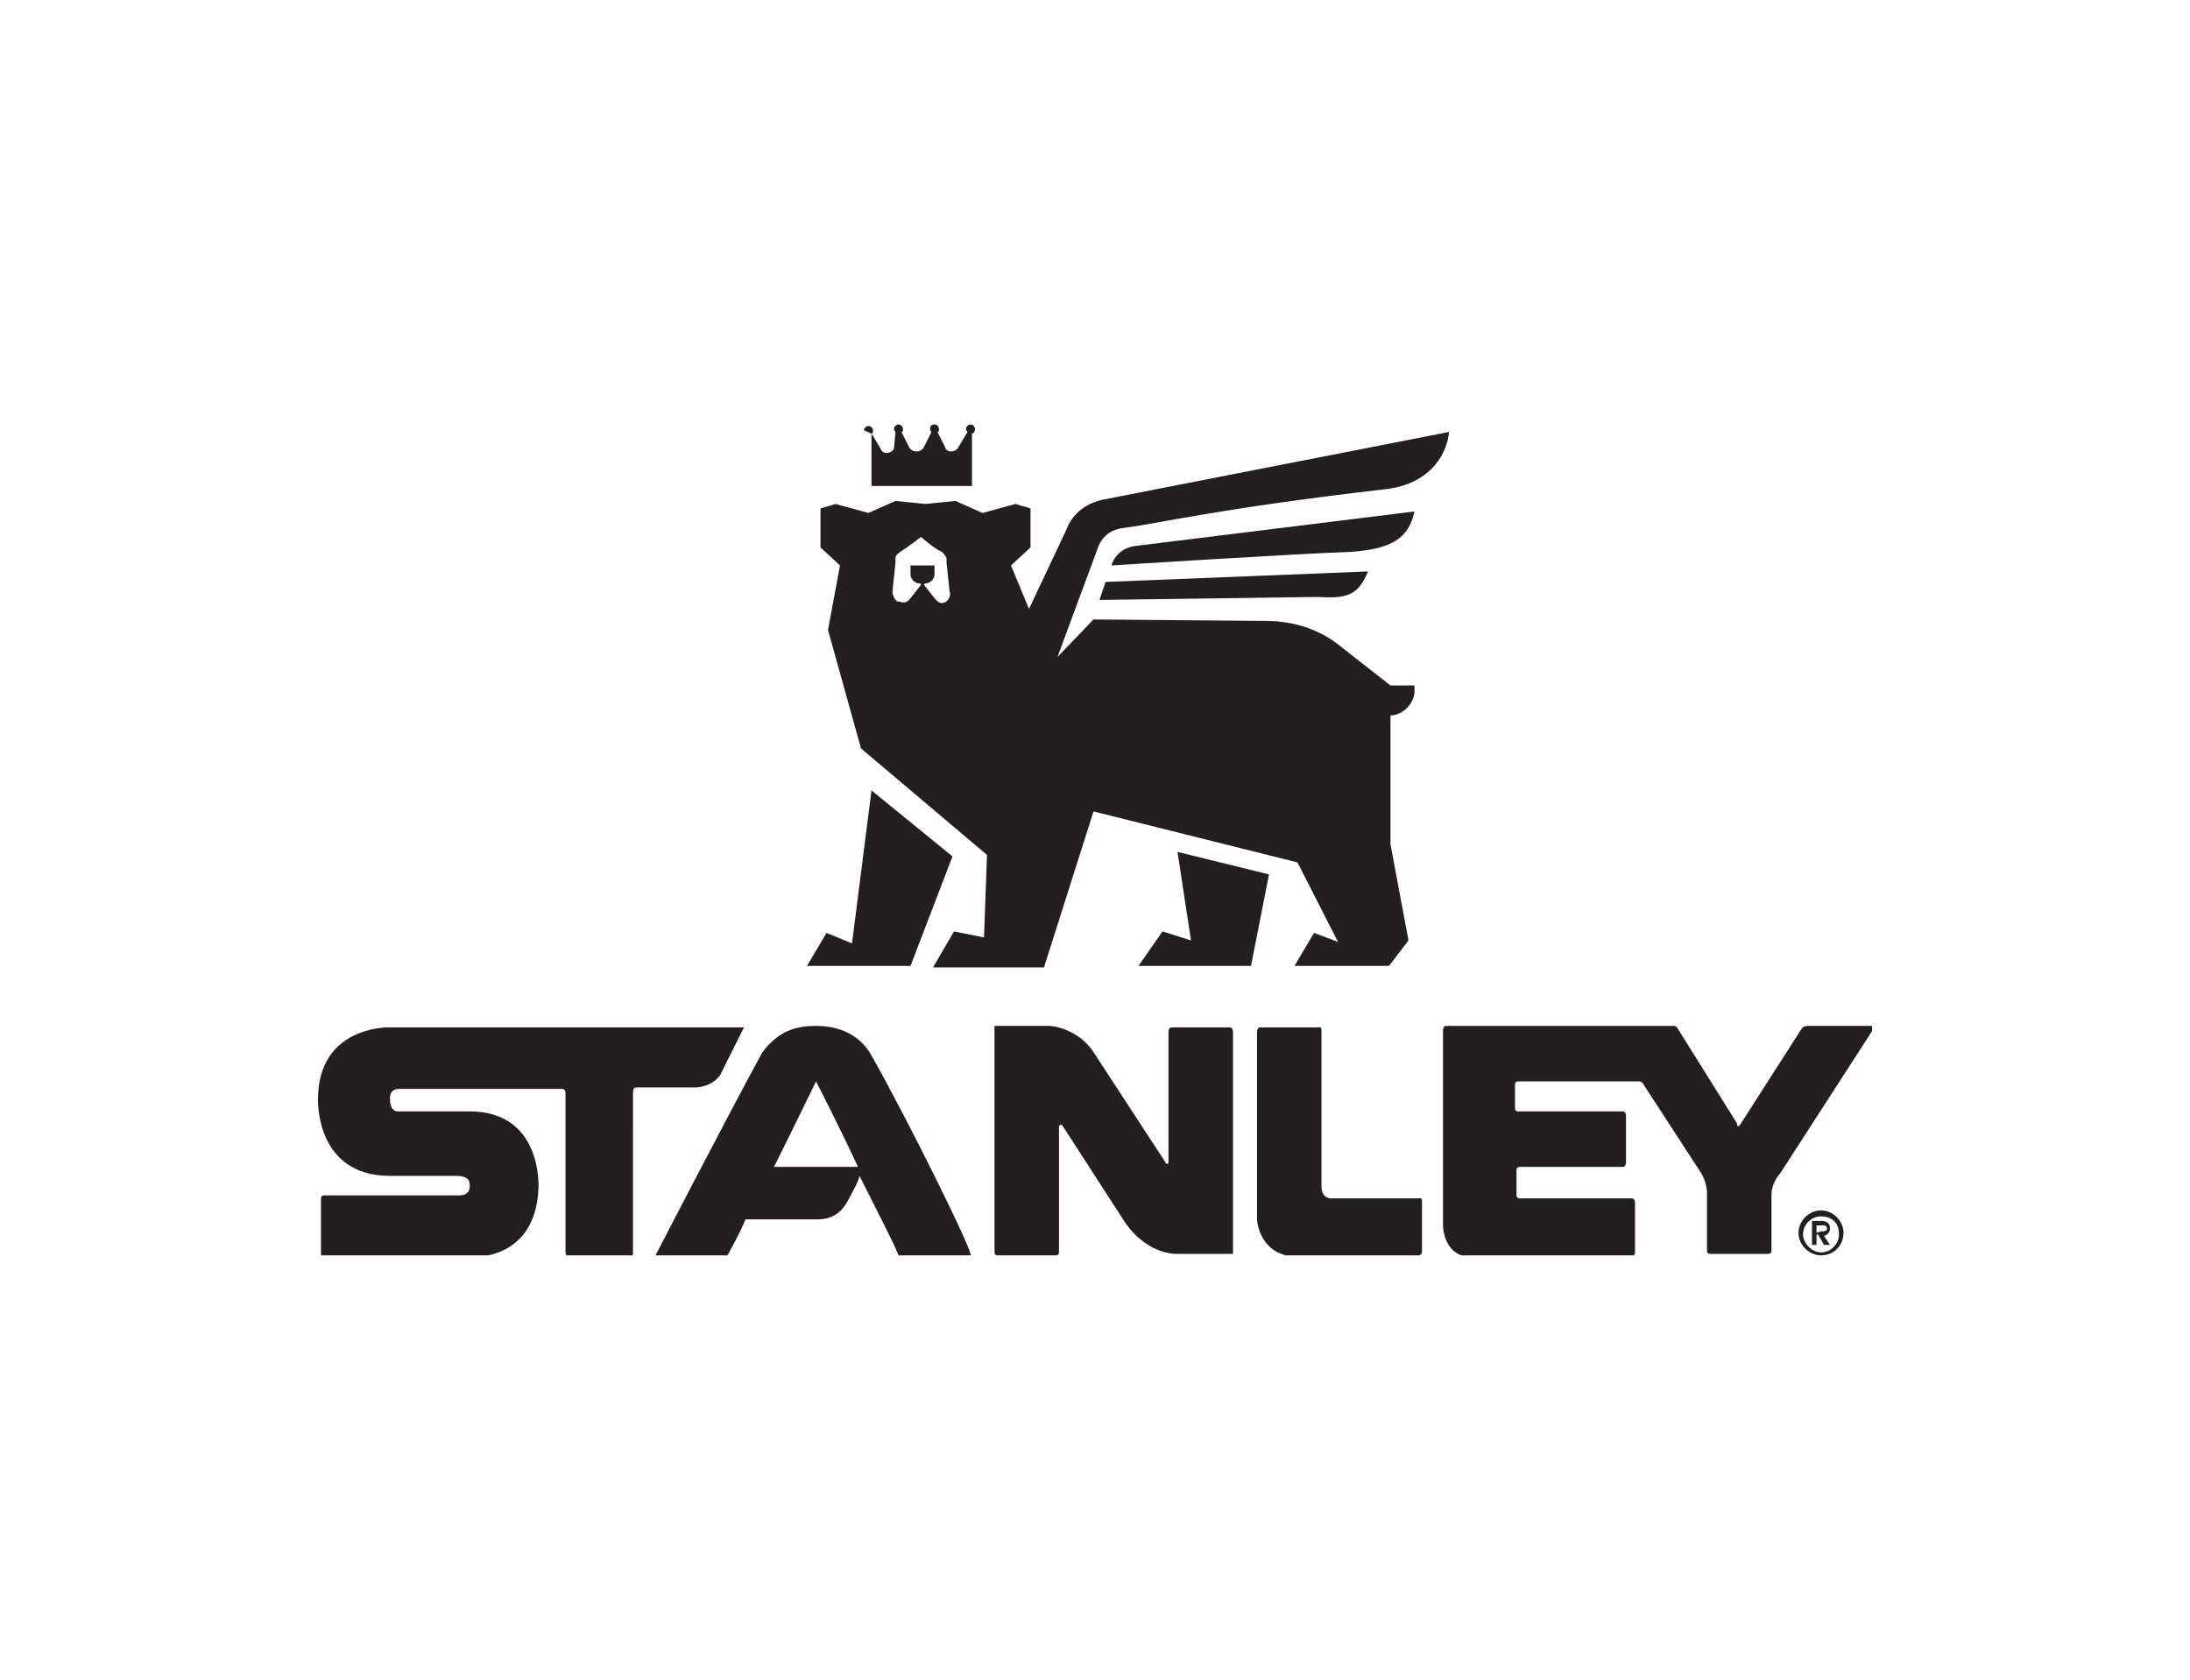 <?xml version="1.0" encoding="utf-8"?>
<!-- Generator: Adobe Illustrator 25.2.1, SVG Export Plug-In . SVG Version: 6.00 Build 0)  -->
<svg version="1.1" id="Layer_1" xmlns="http://www.w3.org/2000/svg" xmlns:xlink="http://www.w3.org/1999/xlink" x="0px" y="0px"
	 width="146px" height="112px" viewBox="0 0 146 112" style="enable-background:new 0 0 146 112;" xml:space="preserve">
<style type="text/css">
	.st0{fill:#231F20;}
	.st1{clip-path:url(#SVGID_2_);fill:#231F20;}
	.st2{clip-path:url(#SVGID_4_);fill:#231F20;}
	.st3{clip-path:url(#SVGID_6_);fill:#231F20;}
	.st4{clip-path:url(#SVGID_8_);fill:#231F20;}
	.st5{clip-path:url(#SVGID_10_);fill:#231F20;}
</style>
<g>
	<path class="st0" d="M120.8,81.4h0.6c0.3,0,0.6,0.1,0.6,0.5c0,0.2-0.1,0.4-0.4,0.5L122,83h-0.4l-0.4-0.7h-0.1V83h-0.3V81.4
		L120.8,81.4z M121.4,82.1c0.2,0,0.4,0,0.4-0.2s-0.2-0.2-0.3-0.2h-0.4v0.5L121.4,82.1L121.4,82.1z"/>
	<g>
		<g>
			<defs>
				<rect id="SVGID_1_" x="21.2" y="28.4" width="103.6" height="55.3"/>
			</defs>
			<clipPath id="SVGID_2_">
				<use xlink:href="#SVGID_1_"  style="overflow:visible;"/>
			</clipPath>
			<path class="st1" d="M121.4,83.7c-0.8,0-1.5-0.7-1.5-1.5s0.7-1.5,1.5-1.5c0.8,0,1.5,0.7,1.5,1.5C122.9,83,122.3,83.7,121.4,83.7
				 M121.4,81.1c-0.7,0-1.2,0.6-1.2,1.2s0.6,1.2,1.2,1.2c0.7,0,1.2-0.6,1.2-1.2C122.6,81.5,122.1,81.1,121.4,81.1"/>
		</g>
		<g>
			<defs>
				<rect id="SVGID_3_" x="21.2" y="28.4" width="103.6" height="55.3"/>
			</defs>
			<clipPath id="SVGID_4_">
				<use xlink:href="#SVGID_3_"  style="overflow:visible;"/>
			</clipPath>
			<path class="st2" d="M49.6,68.5H25.9c0,0-4.7-0.1-4.7,4.8c0,0-0.2,5.1,4.8,5.1h4.5c0,0,0.8,0,0.8,0.5c0,0,0.2,0.8-0.7,0.8h-9
				c-0.2,0-0.2,0.2-0.2,0.2v3.7c0,0,0,0.2,0.2,0.2h9.7c0,0,4.4,0.4,4.6-4.6c0,0,0.3-5.1-4.6-5.1h-4.7c0,0-0.6,0.1-0.6-0.8
				c0,0-0.1-0.7,0.6-0.7h10.9c0,0,0.2,0,0.2,0.3v10.6c0,0,0,0.2,0.2,0.3h4.1c0.2,0,0.2-0.2,0.2-0.2V72.8c0,0,0-0.3,0.2-0.3h4
				c0,0,1,0,1.6-0.8L49.6,68.5L49.6,68.5z"/>
		</g>
		<g>
			<defs>
				<rect id="SVGID_5_" x="21.2" y="28.4" width="103.6" height="55.3"/>
			</defs>
			<clipPath id="SVGID_6_">
				<use xlink:href="#SVGID_5_"  style="overflow:visible;"/>
			</clipPath>
			<path class="st3" d="M94.8,83.4v-3.3c0-0.3-0.2-0.2-0.2-0.2h-5.9c0,0-0.6,0-0.6-0.8V68.7c0-0.3-0.2-0.2-0.2-0.2h-3.9
				c-0.2,0-0.2,0.3-0.2,0.3v12.5c0,0,0.1,2.5,2.8,2.5h0.1h7.7C94.6,83.7,94.8,83.7,94.8,83.4"/>
		</g>
		<g>
			<defs>
				<rect id="SVGID_7_" x="21.2" y="28.4" width="103.6" height="55.3"/>
			</defs>
			<clipPath id="SVGID_8_">
				<use xlink:href="#SVGID_7_"  style="overflow:visible;"/>
			</clipPath>
			<path class="st4" d="M116,75l4.1-6.4c0,0,0.1-0.2,0.4-0.2h4.3c0,0,0.2,0,0.1,0.2l-6.2,9.6c-0.7,0.8-0.6,1.6-0.6,1.6v3.6
				c0,0,0,0.2-0.2,0.2H114c-0.2,0-0.2-0.2-0.2-0.2v-3.8c0-0.8-0.4-1.4-0.4-1.4l-3.9-6c-0.1-0.1-0.2-0.1-0.2-0.1h-8.1
				c-0.2,0-0.2,0.2-0.2,0.2v1.6c0,0,0,0.2,0.2,0.2h7c0,0,0.2,0,0.2,0.3v3.1c0,0,0,0.3-0.2,0.3h-6.9c-0.2,0-0.2,0.2-0.2,0.2v1.7
				c0,0,0,0.2,0.2,0.2h7.5c0,0,0.2,0,0.2,0.3v3.3c0,0,0,0.3-0.3,0.3H98.1c-1.9,0-1.9-2.1-1.9-2.1V68.7c0,0,0-0.3,0.2-0.3h15.2
				c0,0,0.1,0,0.2,0.1l4,6.4C115.8,75,115.8,75.2,116,75"/>
		</g>
		<g>
			<defs>
				<rect id="SVGID_9_" x="21.2" y="28.4" width="103.6" height="55.3"/>
			</defs>
			<clipPath id="SVGID_10_">
				<use xlink:href="#SVGID_9_"  style="overflow:visible;"/>
			</clipPath>
			<path class="st5" d="M66.3,83.5c0,0,0,0.2,0.2,0.2h3.9c0,0,0.2,0,0.2-0.2v-8.4c0,0,0-0.1,0.1-0.1c0,0,0,0,0.1,0l4.2,6.5
				c1.6,2.3,3.6,2.1,3.6,2.1h3.6v-4V68.8c0-0.3-0.2-0.3-0.2-0.3h-3.9c-0.2,0-0.2,0.3-0.2,0.3v8.7c0,0.1-0.1,0.1-0.1,0.1
				c-0.1,0-0.1-0.1-0.1-0.1L73,70.3c-0.9-1.5-2.5-1.9-3.1-1.9h-3.6L66.3,83.5L66.3,83.5z"/>
		</g>
	</g>
	<path class="st0" d="M58,70.2c-0.9-1.4-2.3-1.8-3.6-1.8c-1.3,0-2.5,0.3-3.6,1.8c-2.5,4.6-7.1,13.5-7.1,13.5h4.8
		c0.2-0.4,0.7-1.2,1.2-2.4h4.8c0.8,0,1.5-0.3,2-1.2c0.3-0.6,0.7-1.2,0.8-1.7c1.2,2.4,2.4,4.7,2.6,5.3c2.3,0,1.9,0,4.8,0
		C65,83.7,60.4,74.4,58,70.2 M51.6,77.8c1.4-2.8,2.8-5.7,2.8-5.7s1.4,2.7,2.8,5.7H51.6L51.6,77.8z"/>
	<polygon class="st0" points="79.4,62.7 77.5,62.1 75.9,64.4 83.4,64.4 84.6,58.3 78.5,56.8 	"/>
	<polygon class="st0" points="58.1,52.7 56.8,62.9 55.1,62.2 53.8,64.4 60.7,64.4 63.5,57.1 	"/>
	<path class="st0" d="M94.3,34.1l-18.6,2.3c-0.8,0.1-1.4,0.6-1.6,1.3c0,0,12.6-0.8,15.9-0.9C92.8,36.6,93.9,35.9,94.3,34.1"/>
	<path class="st0" d="M73.3,40l14.5-0.2c1.9,0.1,2.7,0,3.4-1.7l-17.5,0.7L73.3,40L73.3,40z"/>
	<path class="st0" d="M73.6,33.3c-1.1,0.2-2.1,0.9-2.5,2l-2.5,5.3l-1.2-2.9l1.3-1.2v-2.6l-1-0.3l-2.2,0.6l-1.8-0.8l-2,0.2l-2-0.2
		l-1.8,0.8l-2.2-0.6l-1,0.3v2.6l1.3,1.2L55.2,42l2.2,7.9l8.4,7.1l-0.2,5.5l-2-0.4l-1.4,2.4h7.4l3.3-10.4l13.6,3.4l2.7,5.3l-1.6-0.6
		l-1.3,2.2h6.3l1.3-1.7l-1.2-6.4v-8.6c0.8,0,1.6-0.8,1.6-1.6v-0.4h-1.6l0,0l-3.2-2.5c-1.4-1.2-3.2-1.8-5.1-1.8l-11.5-0.1l-2.4,2.5
		l2.7-7.3c0.3-0.8,0.9-1.2,1.7-1.3c2.4-0.3,6.3-1.3,17.6-2.6c3-0.4,4-2.5,4.1-3.8L73.6,33.3L73.6,33.3z M63.1,40.1L63.1,40.1
		c-0.3,0.2-0.5,0.1-0.7-0.1l-0.8-1c0-0.1,0.1-0.1,0.1-0.1c0.3,0,0.6-0.3,0.6-0.6v-0.6h-0.8h-0.8v0.6c0,0.3,0.3,0.6,0.6,0.6
		c0.1,0,0.1,0.1,0.1,0.1l-0.8,1c-0.2,0.2-0.4,0.2-0.7,0.1h-0.1c-0.2-0.2-0.3-0.4-0.3-0.7l0.2-1.9c0-0.1,0-0.2,0-0.3
		c0-0.2,0.2-0.3,0.3-0.4c0.5-0.3,1.4-1,1.4-1l0,0l0,0c0,0,0.9,0.8,1.4,1c0.1,0.1,0.2,0.2,0.3,0.4c0,0.1,0,0.2,0,0.3l0.2,1.9
		C63.4,39.7,63.3,39.9,63.1,40.1"/>
	<path class="st0" d="M58.1,28.9v3.5h6.7v-3.5c0.1,0,0.2-0.1,0.2-0.3c0-0.1-0.1-0.3-0.3-0.3c-0.1,0-0.3,0.1-0.3,0.3
		c0,0.1,0.1,0.2,0.1,0.2l0,0l-0.6,1c-0.2,0.4-0.8,0.4-0.9,0l-0.5-1c0.1,0,0.1-0.1,0.1-0.2c0-0.1-0.1-0.3-0.3-0.3s-0.3,0.1-0.3,0.3
		c0,0.1,0.1,0.2,0.1,0.2l-0.5,1c-0.1,0.2-0.3,0.3-0.5,0.3l0,0c-0.2,0-0.4-0.1-0.5-0.3l-0.5-1c0.1,0,0.1-0.1,0.1-0.2
		c0-0.1-0.1-0.3-0.3-0.3c-0.1,0-0.3,0.1-0.3,0.3c0,0.1,0.1,0.2,0.1,0.2l-0.1,1.1c-0.2,0.4-0.8,0.4-0.9,0l-0.6-1l0,0
		c0.1,0,0.1-0.1,0.1-0.2c0-0.1-0.1-0.3-0.3-0.3c-0.1,0-0.3,0.1-0.3,0.3C57.9,28.8,58,28.9,58.1,28.9"/>
</g>
</svg>

